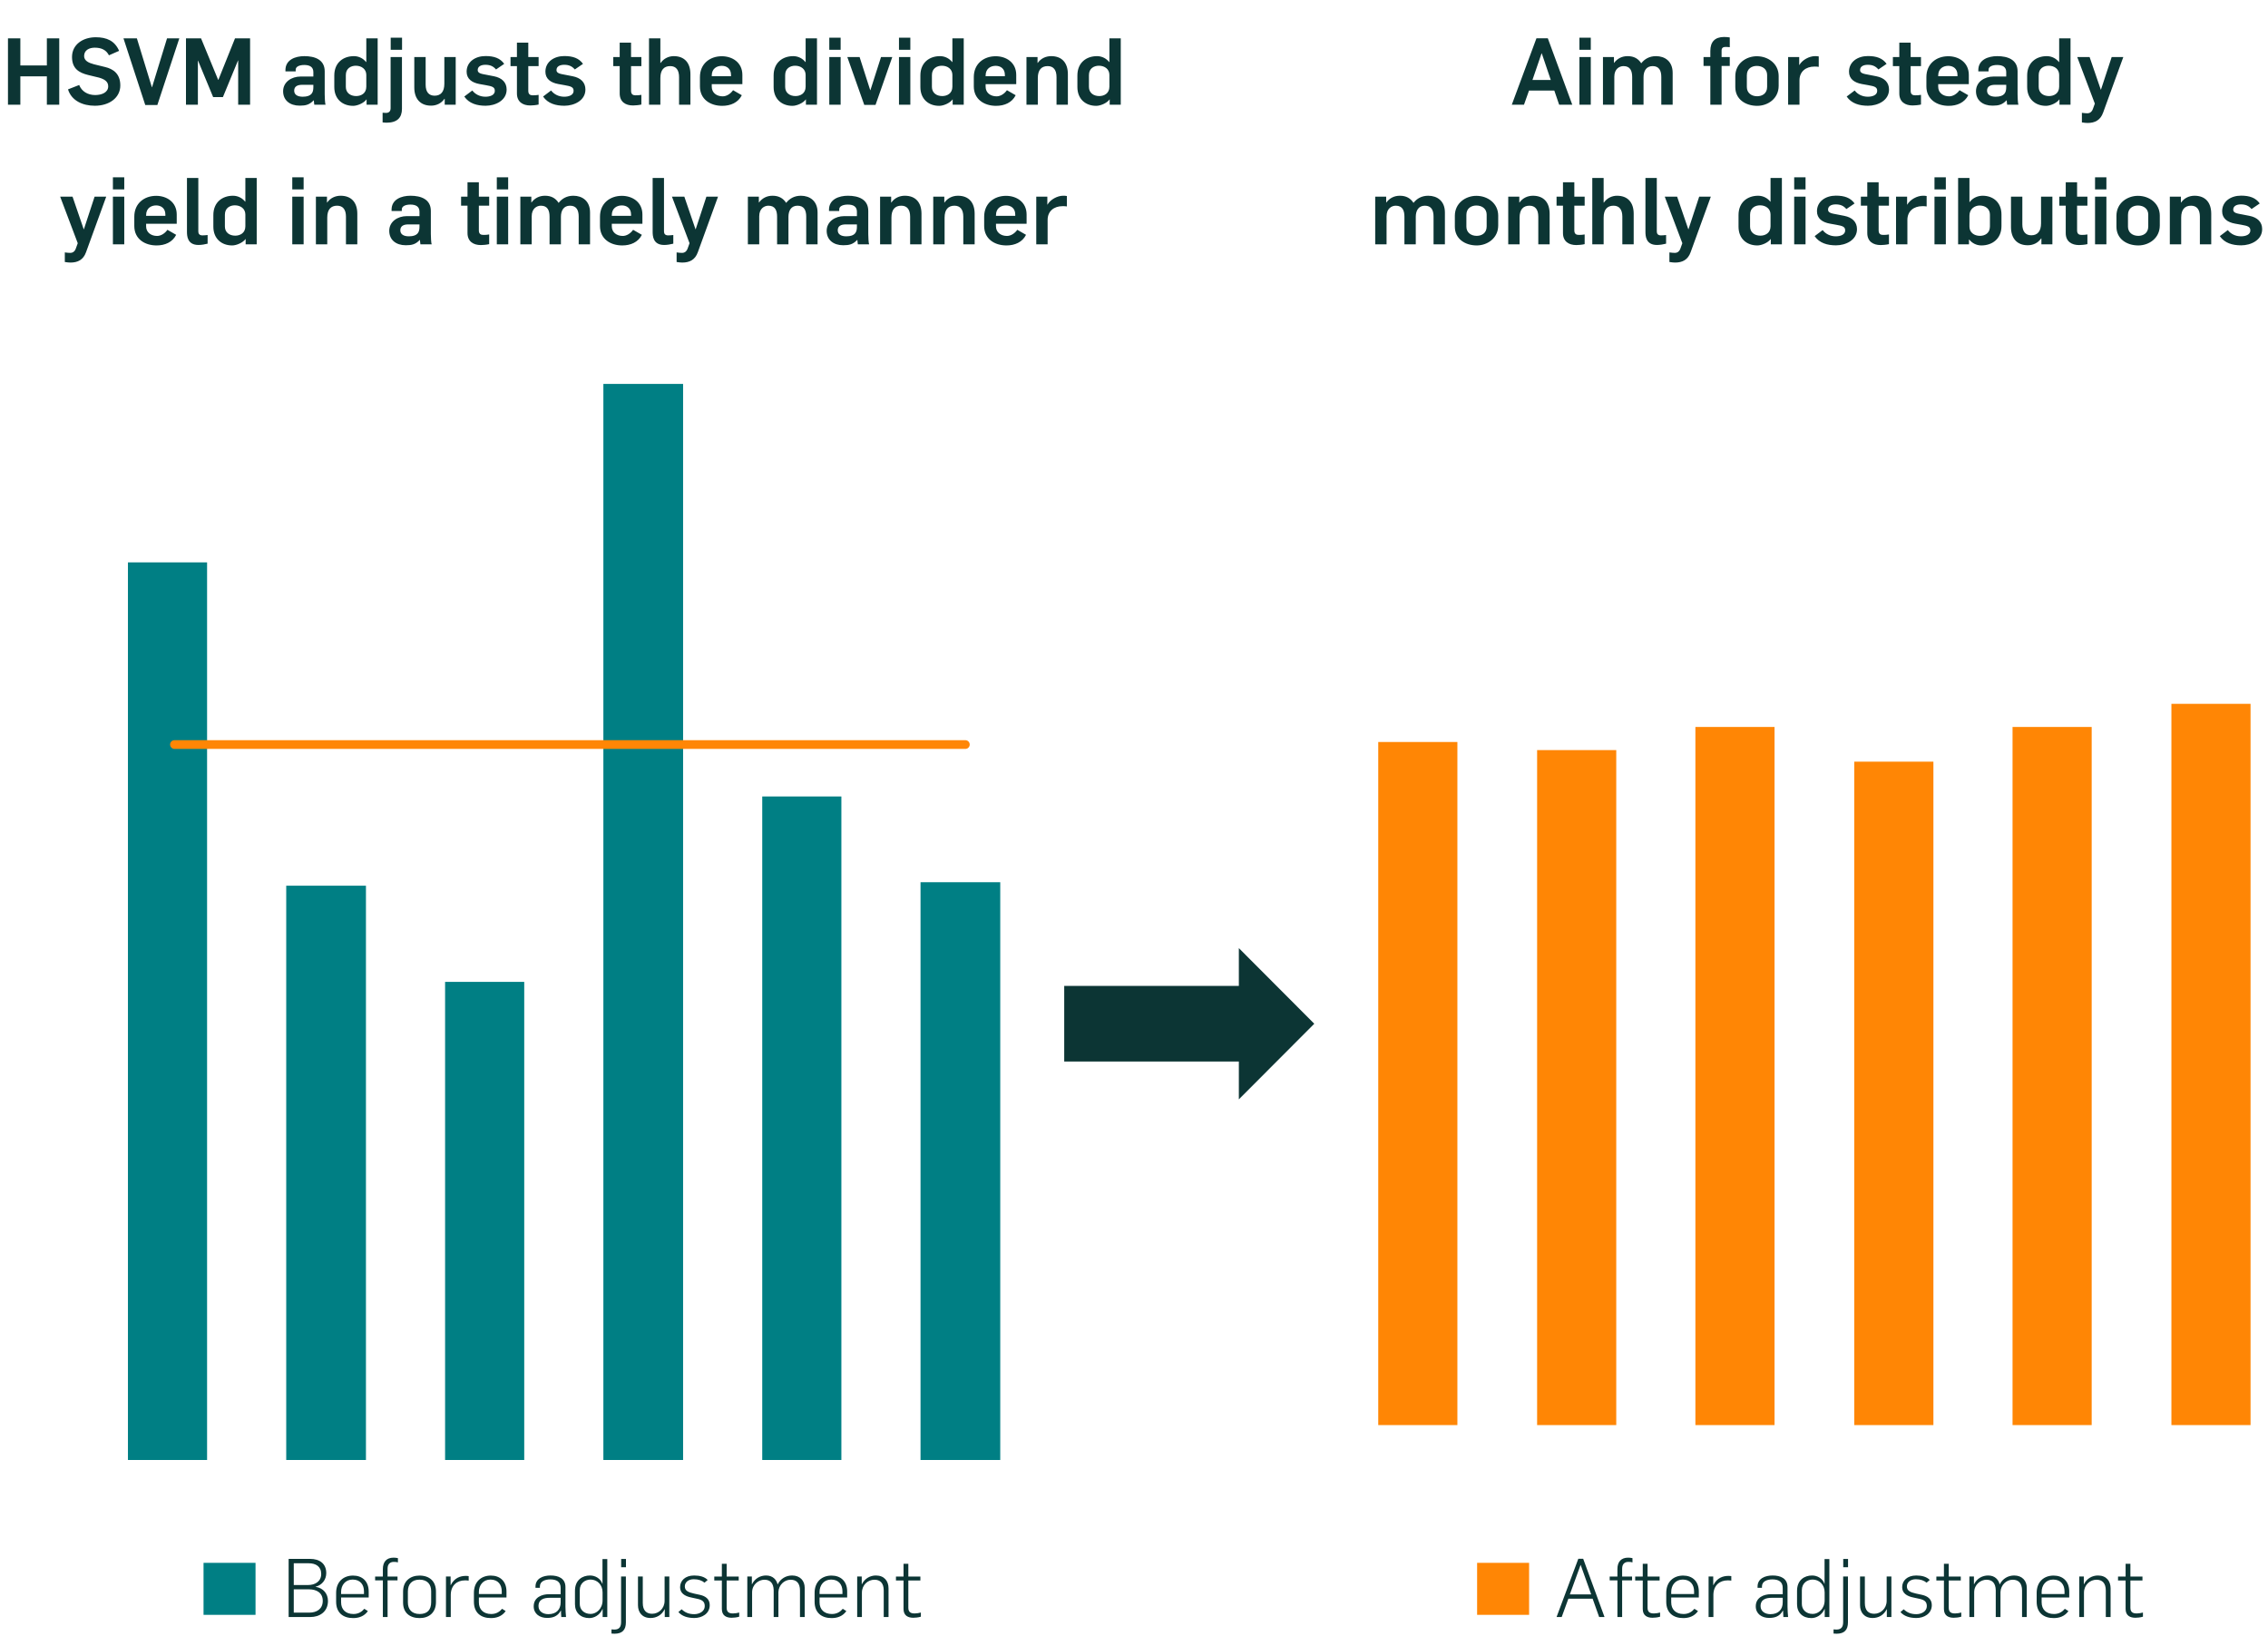<svg width="390" height="283" viewBox="0 0 390 283" fill="none" xmlns="http://www.w3.org/2000/svg">
<path fill-rule="evenodd" clip-rule="evenodd" d="M183 169.504H213.03V163.004L226 176.004L213.03 189.004V182.504H183V169.504Z" fill="#0C3534"/>
<path d="M158.292 151.672H172V251.004H158.292V151.672ZM131.073 136.929H144.682V251.004H131.073V136.929ZM103.755 66.004H117.464V251.004H103.755V66.004ZM76.537 168.806H90.146V251.004H76.537V168.806ZM49.219 152.27H62.927V251.004H49.219V152.27ZM22 96.685H35.609V251.004H22V96.685Z" fill="#007F84"/>
<path d="M30 128.004H57.246H84.393H111.639H138.787H166" stroke="#FF8605" stroke-width="1.5" stroke-linecap="round" stroke-linejoin="round"/>
<path d="M49.634 278.002V268.006H53.316C54.996 268.006 56.102 268.846 56.102 270.456C56.102 271.548 55.416 272.514 54.254 272.794V272.808C55.654 273.018 56.396 274.054 56.396 275.244C56.396 277.134 54.912 278.002 53.386 278.002H49.634ZM50.516 277.246H53.176C54.478 277.246 55.5 276.616 55.5 275.216C55.5 273.844 54.45 273.242 53.148 273.242H50.516V277.246ZM50.516 272.5H52.98C54.156 272.5 55.234 271.912 55.234 270.596C55.234 269.308 54.296 268.762 53.106 268.762H50.516V272.5ZM60.726 278.184C59.018 278.184 57.8 277.288 57.8 275.37V273.858C57.8 271.94 59.046 270.876 60.712 270.876C62.266 270.876 63.4 271.828 63.4 273.62V274.642H58.654V275.468C58.654 276.7 59.438 277.484 60.782 277.484C61.678 277.484 62.266 277.05 62.644 276.588L63.26 276.98C62.616 277.904 61.65 278.184 60.726 278.184ZM58.654 274.054H62.588V273.578C62.588 272.486 61.986 271.562 60.642 271.562C59.368 271.562 58.654 272.556 58.654 273.676V274.054ZM65.836 278.002V271.702H64.506V271.044H65.836V269.756C65.836 268.496 66.494 267.796 67.67 267.796C67.936 267.796 68.188 267.824 68.426 267.88V268.608C68.188 268.538 68.006 268.524 67.712 268.524C67.124 268.524 66.648 268.846 66.648 269.686V271.044H68.356V271.702H66.648V278.002H65.836ZM72.168 278.184C70.46 278.184 69.312 277.274 69.312 275.51V273.634C69.312 271.814 70.544 270.876 72.14 270.876C73.862 270.876 74.968 271.856 74.968 273.62V275.426C74.968 277.232 73.778 278.184 72.168 278.184ZM72.168 277.484C73.484 277.484 74.142 276.77 74.142 275.44V273.55C74.142 272.416 73.512 271.576 72.14 271.576C70.824 271.576 70.138 272.36 70.138 273.606V275.482C70.138 276.672 70.796 277.484 72.168 277.484ZM76.688 278.002V271.03H77.486V272.514H77.514C78.13 271.268 79.166 270.932 80.104 270.932C80.272 270.932 80.454 270.946 80.594 270.974V271.744C80.356 271.702 80.118 271.702 79.95 271.702C78.606 271.702 77.556 272.542 77.514 274.124V278.002H76.688ZM84.419 278.184C82.711 278.184 81.493 277.288 81.493 275.37V273.858C81.493 271.94 82.739 270.876 84.405 270.876C85.959 270.876 87.093 271.828 87.093 273.62V274.642H82.347V275.468C82.347 276.7 83.131 277.484 84.475 277.484C85.371 277.484 85.959 277.05 86.337 276.588L86.953 276.98C86.309 277.904 85.343 278.184 84.419 278.184ZM82.347 274.054H86.281V273.578C86.281 272.486 85.679 271.562 84.335 271.562C83.061 271.562 82.347 272.556 82.347 273.676V274.054ZM94.07 278.156C92.81 278.156 91.774 277.456 91.774 276.168C91.774 274.6 93.216 274.082 94.364 274.082H96.408V273.004C96.408 271.912 95.68 271.534 94.63 271.534C93.762 271.534 92.838 271.842 92.838 272.752V272.976H92.082V272.766C92.082 271.38 93.37 270.862 94.672 270.862C96.03 270.862 97.234 271.352 97.234 272.864V276.252C97.234 276.658 97.29 277.694 97.332 278.002H96.52C96.492 277.764 96.464 277.106 96.464 276.896H96.436C95.862 277.974 94.924 278.156 94.07 278.156ZM94.294 277.512C95.694 277.512 96.408 276.686 96.408 275.482V274.698H94.532C93.58 274.698 92.6 274.936 92.6 276.126C92.6 277.064 93.412 277.512 94.294 277.512ZM101.334 278.184C99.85 278.184 98.87 277.26 98.87 275.804V273.508C98.87 271.632 100.144 270.862 101.46 270.862C102.356 270.862 103.28 271.38 103.574 272.29H103.602V268.034H104.428V278.002H103.63V276.63H103.602C103.098 277.75 102.104 278.184 101.334 278.184ZM101.572 277.47C102.552 277.47 103.616 276.588 103.616 275.132V273.76C103.616 272.416 102.664 271.562 101.558 271.562C100.662 271.562 99.696 272.136 99.696 273.396V275.748C99.696 276.714 100.396 277.47 101.572 277.47ZM105.666 280.872C105.498 280.872 105.274 280.858 105.148 280.844V280.13C105.302 280.144 105.54 280.158 105.652 280.158C106.52 280.158 106.8 279.654 106.8 278.856V271.03H107.626V278.926C107.626 280.214 107.01 280.872 105.666 280.872ZM106.814 269.448V268.02H107.64V269.448H106.814ZM111.875 278.17C110.419 278.17 109.705 277.19 109.705 275.972V271.03H110.531V275.594C110.531 276.896 111.175 277.442 112.141 277.442C113.233 277.442 114.283 276.574 114.283 275.202V271.03H115.095V278.002H114.311V276.672H114.283C113.793 277.68 112.855 278.17 111.875 278.17ZM119.397 278.17C118.291 278.17 117.297 277.89 116.653 277.148L117.213 276.672C117.801 277.232 118.459 277.512 119.383 277.512C120.279 277.512 121.189 277.022 121.189 276.126C121.189 275.272 120.657 275.006 119.691 274.824L118.921 274.656C117.689 274.418 116.947 273.858 116.947 272.878C116.947 271.744 117.829 270.862 119.369 270.862C120.349 270.862 121.161 271.086 121.693 271.632L121.147 272.094C120.699 271.73 120.125 271.506 119.299 271.506C118.375 271.506 117.759 272.024 117.759 272.738C117.759 273.466 118.319 273.746 119.341 273.97L120.377 274.194C121.357 274.418 122.043 274.936 122.043 275.958C122.043 277.428 120.713 278.17 119.397 278.17ZM125.809 278.128C124.941 278.128 124.129 277.792 124.129 276.616V271.716H122.827V271.044H124.129V268.846H124.955V271.044H127.027V271.716H124.955V276.392C124.955 277.148 125.333 277.386 126.047 277.386C126.411 277.386 126.775 277.316 127.111 277.232V277.946C126.663 278.086 126.103 278.128 125.809 278.128ZM128.505 278.002V271.03H129.289V272.36H129.317C129.807 271.366 130.731 270.862 131.739 270.862C132.887 270.862 133.517 271.576 133.713 272.388H133.727C134.231 271.394 135.169 270.862 136.205 270.862C137.563 270.862 138.375 271.744 138.375 272.99V278.002H137.563V273.438C137.563 272.178 136.961 271.59 135.953 271.59C134.875 271.59 133.895 272.486 133.853 273.718V278.002H133.041V273.396C133.013 272.192 132.453 271.59 131.445 271.59C130.465 271.59 129.331 272.388 129.331 273.76V278.002H128.505ZM143.003 278.184C141.295 278.184 140.077 277.288 140.077 275.37V273.858C140.077 271.94 141.323 270.876 142.989 270.876C144.543 270.876 145.677 271.828 145.677 273.62V274.642H140.931V275.468C140.931 276.7 141.715 277.484 143.059 277.484C143.955 277.484 144.543 277.05 144.921 276.588L145.537 276.98C144.893 277.904 143.927 278.184 143.003 278.184ZM140.931 274.054H144.865V273.578C144.865 272.486 144.263 271.562 142.919 271.562C141.645 271.562 140.931 272.556 140.931 273.676V274.054ZM147.4 278.002V271.03H148.184V272.36H148.212C148.702 271.366 149.64 270.862 150.62 270.862C152.076 270.862 152.79 271.842 152.79 273.06V278.002H151.964V273.438C151.964 272.136 151.32 271.59 150.368 271.59C149.262 271.59 148.212 272.458 148.212 273.83V278.002H147.4ZM157.049 278.128C156.181 278.128 155.369 277.792 155.369 276.616V271.716H154.067V271.044H155.369V268.846H156.195V271.044H158.267V271.716H156.195V276.392C156.195 277.148 156.573 277.386 157.287 277.386C157.651 277.386 158.015 277.316 158.351 277.232V277.946C157.903 278.086 157.343 278.128 157.049 278.128Z" fill="#0C3534"/>
<path d="M43.941 268.687H35V277.628H43.941V268.687Z" fill="#007F84"/>
<path d="M1.371 18.004V6.596H3.499V11.252H8.059V6.596H10.187V18.004H8.059V13.124H3.499V18.004H1.371ZM16.304 18.18C14.208 18.18 12.288 17.3 11.696 15.364L13.616 14.612C14.048 15.716 15.088 16.34 16.368 16.34C17.52 16.34 18.608 15.892 18.608 14.836C18.608 13.988 17.92 13.604 17.04 13.348L15.12 12.884C13.6 12.5 12.384 11.812 12.384 9.796C12.384 7.652 14.256 6.404 16.464 6.404C18.368 6.404 19.744 7.028 20.48 8.74L18.736 9.508C18.24 8.548 17.392 8.196 16.288 8.196C15.36 8.196 14.464 8.612 14.464 9.636C14.464 10.436 15.232 10.804 16.128 11.044L18.08 11.524C19.44 11.844 20.688 12.66 20.688 14.692C20.688 16.788 18.816 18.18 16.304 18.18ZM24.978 18.052L21.234 6.596H23.538L26.114 14.996H26.146L28.722 6.596H30.834L27.058 18.052H24.978ZM31.98 18.004V6.596H34.572L37.516 13.732H37.548L40.412 6.596H43.004V18.004H40.956V10.404H40.924L38.332 16.692H36.652L34.06 10.436H34.028V18.004H31.98ZM51.532 18.164C49.836 18.164 48.684 17.236 48.684 15.684C48.684 14.1 50.124 13.156 51.708 13.156H53.884V12.404C53.884 11.54 53.308 11.172 52.316 11.172C51.468 11.172 50.844 11.46 50.844 11.988V12.276H49.084V12.052C49.084 10.26 50.796 9.652 52.332 9.652C54.156 9.652 55.836 10.26 55.836 12.26V16.244C55.836 16.612 55.884 17.828 55.98 18.004H54.044C54.012 17.876 53.98 17.38 53.964 17.252H53.932C53.212 18.004 52.588 18.164 51.532 18.164ZM52.06 16.628C53.628 16.628 53.884 15.86 53.884 14.98V14.58H51.964C51.132 14.58 50.588 14.868 50.588 15.588C50.588 16.276 51.148 16.628 52.06 16.628ZM60.717 18.196C58.925 18.196 57.484 17.06 57.484 14.964V12.98C57.484 10.756 59.036 9.652 60.861 9.652C61.773 9.652 62.525 10.116 62.941 10.66H62.989V6.596H64.941V18.004H63.036V17.092H63.02C62.556 17.732 61.453 18.196 60.717 18.196ZM61.245 16.516C62.06 16.516 62.989 16.084 62.989 14.9V12.884C62.989 11.892 62.188 11.3 61.181 11.3C60.364 11.3 59.468 11.732 59.468 12.916V14.948C59.468 15.94 60.236 16.516 61.245 16.516ZM66.48 21.092C66.24 21.092 65.936 21.06 65.792 21.044V19.38C65.968 19.396 66.192 19.412 66.352 19.412C66.816 19.412 67.168 19.204 67.168 18.596V9.812H69.12V18.708C69.12 20.228 68.304 21.092 66.48 21.092ZM67.184 8.564V6.484H69.136V8.564H67.184ZM74.121 18.164C72.281 18.164 71.241 16.98 71.241 15.044V9.812H73.193V14.564C73.193 15.796 73.737 16.452 74.729 16.452C75.801 16.452 76.409 15.78 76.409 14.388V9.812H78.361V18.004H76.473V16.996H76.425C75.881 17.78 75.033 18.164 74.121 18.164ZM83.504 18.18C82.032 18.18 80.656 17.796 79.84 16.596L81.216 15.556C81.728 16.228 82.544 16.628 83.472 16.628C84.272 16.628 85.088 16.356 85.088 15.62C85.088 14.98 84.656 14.836 83.552 14.644L82.48 14.452C81.136 14.212 80.24 13.556 80.24 12.324C80.24 10.612 81.744 9.636 83.488 9.636C84.96 9.636 86.016 10.004 86.704 10.98L85.296 11.94C84.816 11.38 84.272 11.14 83.472 11.14C82.704 11.14 82.144 11.428 82.144 12.052C82.144 12.628 82.848 12.708 83.696 12.868L84.928 13.108C86.32 13.38 87.12 14.164 87.12 15.396C87.12 17.284 85.184 18.18 83.504 18.18ZM91.178 18.132C89.915 18.132 88.891 17.524 88.891 16.068V11.364H87.787V9.812H88.891V7.332H90.843V9.812H92.618V11.364H90.843V15.604C90.843 16.212 91.162 16.388 91.611 16.388C92.01 16.388 92.234 16.372 92.618 16.308V17.972C92.186 18.084 91.466 18.132 91.178 18.132ZM97.051 18.18C95.579 18.18 94.203 17.796 93.387 16.596L94.763 15.556C95.275 16.228 96.091 16.628 97.019 16.628C97.819 16.628 98.635 16.356 98.635 15.62C98.635 14.98 98.203 14.836 97.099 14.644L96.027 14.452C94.683 14.212 93.787 13.556 93.787 12.324C93.787 10.612 95.291 9.636 97.035 9.636C98.507 9.636 99.563 10.004 100.251 10.98L98.843 11.94C98.363 11.38 97.819 11.14 97.019 11.14C96.251 11.14 95.691 11.428 95.691 12.052C95.691 12.628 96.395 12.708 97.243 12.868L98.475 13.108C99.867 13.38 100.667 14.164 100.667 15.396C100.667 17.284 98.731 18.18 97.051 18.18ZM108.85 18.132C107.586 18.132 106.562 17.524 106.562 16.068V11.364H105.458V9.812H106.562V7.332H108.514V9.812H110.29V11.364H108.514V15.604C108.514 16.212 108.834 16.388 109.282 16.388C109.682 16.388 109.906 16.372 110.29 16.308V17.972C109.858 18.084 109.138 18.132 108.85 18.132ZM111.603 18.004V6.596H113.555V10.82H113.603C114.147 10.036 115.011 9.652 115.859 9.652C117.699 9.652 118.723 10.804 118.723 12.756V18.004H116.771V13.252C116.771 12.02 116.243 11.364 115.251 11.364C114.179 11.364 113.555 12.02 113.555 13.412V18.004H111.603ZM124.184 18.196C122.168 18.196 120.36 17.092 120.36 14.852V13.252C120.36 10.948 122.088 9.668 124.12 9.668C125.896 9.668 127.656 10.708 127.656 12.884V14.468H122.392V14.916C122.392 15.956 123.24 16.564 124.28 16.564C124.936 16.564 125.624 16.132 126.056 15.508L127.56 16.372C126.92 17.652 125.624 18.196 124.184 18.196ZM122.392 13.108H125.704V12.884C125.704 11.764 124.92 11.316 124.12 11.316C123.288 11.316 122.392 11.764 122.392 12.996V13.108ZM136.263 18.196C134.471 18.196 133.031 17.06 133.031 14.964V12.98C133.031 10.756 134.583 9.652 136.407 9.652C137.319 9.652 138.071 10.116 138.487 10.66H138.535V6.596H140.487V18.004H138.583V17.092H138.567C138.103 17.732 136.999 18.196 136.263 18.196ZM136.791 16.516C137.607 16.516 138.535 16.084 138.535 14.9V12.884C138.535 11.892 137.735 11.3 136.727 11.3C135.911 11.3 135.015 11.732 135.015 12.916V14.948C135.015 15.94 135.783 16.516 136.791 16.516ZM142.603 18.004V9.812H144.555V18.004H142.603ZM142.603 8.564V6.484H144.555V8.564H142.603ZM148.617 18.036L145.705 9.812H147.817L149.641 15.508H149.673L151.497 9.812H153.433L150.553 18.036H148.617ZM154.587 18.004V9.812H156.539V18.004H154.587ZM154.587 8.564V6.484H156.539V8.564H154.587ZM161.498 18.196C159.706 18.196 158.266 17.06 158.266 14.964V12.98C158.266 10.756 159.818 9.652 161.642 9.652C162.554 9.652 163.306 10.116 163.722 10.66H163.77V6.596H165.722V18.004H163.818V17.092H163.802C163.338 17.732 162.234 18.196 161.498 18.196ZM162.026 16.516C162.842 16.516 163.77 16.084 163.77 14.9V12.884C163.77 11.892 162.97 11.3 161.962 11.3C161.146 11.3 160.25 11.732 160.25 12.916V14.948C160.25 15.94 161.018 16.516 162.026 16.516ZM171.277 18.196C169.261 18.196 167.453 17.092 167.453 14.852V13.252C167.453 10.948 169.181 9.668 171.213 9.668C172.989 9.668 174.749 10.708 174.749 12.884V14.468H169.485V14.916C169.485 15.956 170.333 16.564 171.373 16.564C172.029 16.564 172.717 16.132 173.149 15.508L174.653 16.372C174.013 17.652 172.717 18.196 171.277 18.196ZM169.485 13.108H172.797V12.884C172.797 11.764 172.013 11.316 171.213 11.316C170.381 11.316 169.485 11.764 169.485 12.996V13.108ZM176.509 18.004V9.812H178.413V10.82H178.445C178.989 10.036 179.853 9.652 180.765 9.652C182.605 9.652 183.629 10.804 183.629 12.756V18.004H181.677V13.252C181.677 12.02 181.149 11.364 180.157 11.364C179.085 11.364 178.461 12.02 178.461 13.412V18.004H176.509ZM188.498 18.196C186.706 18.196 185.266 17.06 185.266 14.964V12.98C185.266 10.756 186.818 9.652 188.642 9.652C189.554 9.652 190.306 10.116 190.722 10.66H190.77V6.596H192.722V18.004H190.818V17.092H190.802C190.338 17.732 189.234 18.196 188.498 18.196ZM189.026 16.516C189.842 16.516 190.77 16.084 190.77 14.9V12.884C190.77 11.892 189.97 11.3 188.962 11.3C188.146 11.3 187.25 11.732 187.25 12.916V14.948C187.25 15.94 188.018 16.516 189.026 16.516ZM12.122 45.14C11.93 45.14 11.482 45.108 11.146 45.044V43.396C11.498 43.444 11.818 43.476 12.074 43.476C12.57 43.476 12.874 43.172 13.018 42.788L13.37 41.812L10.346 33.812H12.474L14.394 39.412H14.426L16.266 33.812H18.266L14.794 43.364C14.33 44.66 13.386 45.14 12.122 45.14ZM19.415 42.004V33.812H21.367V42.004H19.415ZM19.415 32.564V30.484H21.367V32.564H19.415ZM26.918 42.196C24.902 42.196 23.094 41.092 23.094 38.852V37.252C23.094 34.948 24.822 33.668 26.854 33.668C28.63 33.668 30.39 34.708 30.39 36.884V38.468H25.126V38.916C25.126 39.956 25.974 40.564 27.014 40.564C27.67 40.564 28.358 40.132 28.79 39.508L30.294 40.372C29.654 41.652 28.358 42.196 26.918 42.196ZM25.126 37.108H28.438V36.884C28.438 35.764 27.654 35.316 26.854 35.316C26.022 35.316 25.126 35.764 25.126 36.996V37.108ZM34.134 42.116C32.198 42.116 32.15 40.548 32.15 39.812V30.596H34.102V39.796C34.102 40.164 34.278 40.468 34.806 40.468C35.158 40.468 35.35 40.436 35.702 40.404V41.892C35.286 42.004 34.646 42.116 34.134 42.116ZM39.92 42.196C38.128 42.196 36.688 41.06 36.688 38.964V36.98C36.688 34.756 38.24 33.652 40.064 33.652C40.976 33.652 41.728 34.116 42.144 34.66H42.192V30.596H44.144V42.004H42.24V41.092H42.224C41.76 41.732 40.656 42.196 39.92 42.196ZM40.448 40.516C41.264 40.516 42.192 40.084 42.192 38.9V36.884C42.192 35.892 41.392 35.3 40.384 35.3C39.568 35.3 38.672 35.732 38.672 36.916V38.948C38.672 39.94 39.44 40.516 40.448 40.516ZM50.259 42.004V33.812H52.211V42.004H50.259ZM50.259 32.564V30.484H52.211V32.564H50.259ZM54.322 42.004V33.812H56.226V34.82H56.258C56.802 34.036 57.666 33.652 58.578 33.652C60.418 33.652 61.442 34.804 61.442 36.756V42.004H59.49V37.252C59.49 36.02 58.962 35.364 57.97 35.364C56.898 35.364 56.274 36.02 56.274 37.412V42.004H54.322ZM69.782 42.164C68.086 42.164 66.934 41.236 66.934 39.684C66.934 38.1 68.374 37.156 69.958 37.156H72.134V36.404C72.134 35.54 71.558 35.172 70.566 35.172C69.718 35.172 69.094 35.46 69.094 35.988V36.276H67.334V36.052C67.334 34.26 69.046 33.652 70.582 33.652C72.406 33.652 74.086 34.26 74.086 36.26V40.244C74.086 40.612 74.134 41.828 74.23 42.004H72.294C72.262 41.876 72.23 41.38 72.214 41.252H72.182C71.462 42.004 70.838 42.164 69.782 42.164ZM70.31 40.628C71.878 40.628 72.134 39.86 72.134 38.98V38.58H70.214C69.382 38.58 68.838 38.868 68.838 39.588C68.838 40.276 69.398 40.628 70.31 40.628ZM82.678 42.132C81.415 42.132 80.391 41.524 80.391 40.068V35.364H79.287V33.812H80.391V31.332H82.343V33.812H84.118V35.364H82.343V39.604C82.343 40.212 82.662 40.388 83.111 40.388C83.51 40.388 83.734 40.372 84.118 40.308V41.972C83.686 42.084 82.966 42.132 82.678 42.132ZM85.431 42.004V33.812H87.383V42.004H85.431ZM85.431 32.564V30.484H87.383V32.564H85.431ZM89.478 42.004V33.812H91.365V34.804H91.397C91.957 34.052 92.757 33.652 93.718 33.652C94.805 33.652 95.541 34.084 96.053 34.868H96.07C96.645 34.132 97.478 33.652 98.597 33.652C100.118 33.652 101.462 34.532 101.462 36.532V42.004H99.51V37.236C99.51 36.132 99.126 35.364 98.022 35.364C96.918 35.364 96.454 36.212 96.454 37.284V42.004H94.501V37.268C94.501 36.228 94.198 35.364 93.013 35.364C92.326 35.364 91.43 35.828 91.43 37.188V42.004H89.478ZM106.996 42.196C104.98 42.196 103.172 41.092 103.172 38.852V37.252C103.172 34.948 104.9 33.668 106.932 33.668C108.708 33.668 110.468 34.708 110.468 36.884V38.468H105.204V38.916C105.204 39.956 106.052 40.564 107.092 40.564C107.748 40.564 108.436 40.132 108.868 39.508L110.372 40.372C109.732 41.652 108.436 42.196 106.996 42.196ZM105.204 37.108H108.516V36.884C108.516 35.764 107.732 35.316 106.932 35.316C106.1 35.316 105.204 35.764 105.204 36.996V37.108ZM114.212 42.116C112.276 42.116 112.228 40.548 112.228 39.812V30.596H114.18V39.796C114.18 40.164 114.356 40.468 114.884 40.468C115.236 40.468 115.428 40.436 115.78 40.404V41.892C115.364 42.004 114.724 42.116 114.212 42.116ZM117.325 45.14C117.133 45.14 116.685 45.108 116.349 45.044V43.396C116.701 43.444 117.021 43.476 117.277 43.476C117.773 43.476 118.077 43.172 118.221 42.788L118.573 41.812L115.549 33.812H117.677L119.597 39.412H119.629L121.469 33.812H123.469L119.997 43.364C119.533 44.66 118.589 45.14 117.325 45.14ZM128.603 42.004V33.812H130.491V34.804H130.523C131.083 34.052 131.883 33.652 132.843 33.652C133.931 33.652 134.667 34.084 135.179 34.868H135.195C135.771 34.132 136.602 33.652 137.723 33.652C139.243 33.652 140.587 34.532 140.587 36.532V42.004H138.635V37.236C138.635 36.132 138.251 35.364 137.147 35.364C136.043 35.364 135.579 36.212 135.579 37.284V42.004H133.627V37.268C133.627 36.228 133.323 35.364 132.139 35.364C131.451 35.364 130.555 35.828 130.555 37.188V42.004H128.603ZM145.001 42.164C143.305 42.164 142.153 41.236 142.153 39.684C142.153 38.1 143.593 37.156 145.177 37.156H147.353V36.404C147.353 35.54 146.777 35.172 145.785 35.172C144.937 35.172 144.313 35.46 144.313 35.988V36.276H142.553V36.052C142.553 34.26 144.265 33.652 145.801 33.652C147.625 33.652 149.305 34.26 149.305 36.26V40.244C149.305 40.612 149.353 41.828 149.449 42.004H147.513C147.481 41.876 147.449 41.38 147.433 41.252H147.401C146.681 42.004 146.057 42.164 145.001 42.164ZM145.529 40.628C147.097 40.628 147.353 39.86 147.353 38.98V38.58H145.433C144.601 38.58 144.057 38.868 144.057 39.588C144.057 40.276 144.617 40.628 145.529 40.628ZM151.337 42.004V33.812H153.241V34.82H153.273C153.817 34.036 154.681 33.652 155.593 33.652C157.433 33.652 158.457 34.804 158.457 36.756V42.004H156.505V37.252C156.505 36.02 155.977 35.364 154.985 35.364C153.913 35.364 153.289 36.02 153.289 37.412V42.004H151.337ZM160.478 42.004V33.812H162.382V34.82H162.414C162.958 34.036 163.822 33.652 164.734 33.652C166.574 33.652 167.598 34.804 167.598 36.756V42.004H165.646V37.252C165.646 36.02 165.118 35.364 164.126 35.364C163.054 35.364 162.43 36.02 162.43 37.412V42.004H160.478ZM173.059 42.196C171.043 42.196 169.235 41.092 169.235 38.852V37.252C169.235 34.948 170.963 33.668 172.995 33.668C174.771 33.668 176.531 34.708 176.531 36.884V38.468H171.267V38.916C171.267 39.956 172.115 40.564 173.155 40.564C173.811 40.564 174.499 40.132 174.931 39.508L176.435 40.372C175.795 41.652 174.499 42.196 173.059 42.196ZM171.267 37.108H174.579V36.884C174.579 35.764 173.795 35.316 172.995 35.316C172.163 35.316 171.267 35.764 171.267 36.996V37.108ZM178.194 42.004V33.812H180.098V35.172H180.13C180.61 34.308 181.826 33.652 182.802 33.652C183.01 33.652 183.25 33.652 183.458 33.7V35.492C183.202 35.444 182.994 35.444 182.722 35.444C181.25 35.444 180.146 36.292 180.146 37.812V42.004H178.194Z" fill="#0C3534"/>
<path d="M318.854 245.004H332.464V130.946H318.854V245.004ZM264.318 245.004H277.927V128.958H264.318V245.004ZM237 245.004H250.609V127.566H237V245.004ZM291.536 245.004H305.146V124.981H291.536V245.004ZM346.073 245.004H359.682V124.981H346.073V245.004ZM373.391 245.004H387V121.004H373.391V245.004Z" fill="#FF8605"/>
<path d="M267.664 278.002L271.402 267.992H272.242L275.91 278.002H274.986L273.866 274.852H269.694L268.546 278.002H267.664ZM269.946 274.11H273.614L271.808 269.042H271.794L269.946 274.11ZM278.127 278.002V271.702H276.797V271.044H278.127V269.756C278.127 268.496 278.785 267.796 279.961 267.796C280.227 267.796 280.479 267.824 280.717 267.88V268.608C280.479 268.538 280.297 268.524 280.003 268.524C279.415 268.524 278.939 268.846 278.939 269.686V271.044H280.647V271.702H278.939V278.002H278.127ZM284.165 278.128C283.297 278.128 282.485 277.792 282.485 276.616V271.716H281.183V271.044H282.485V268.846H283.311V271.044H285.383V271.716H283.311V276.392C283.311 277.148 283.689 277.386 284.403 277.386C284.767 277.386 285.131 277.316 285.467 277.232V277.946C285.019 278.086 284.459 278.128 284.165 278.128ZM289.45 278.184C287.742 278.184 286.524 277.288 286.524 275.37V273.858C286.524 271.94 287.77 270.876 289.436 270.876C290.99 270.876 292.124 271.828 292.124 273.62V274.642H287.378V275.468C287.378 276.7 288.162 277.484 289.506 277.484C290.402 277.484 290.99 277.05 291.368 276.588L291.984 276.98C291.34 277.904 290.374 278.184 289.45 278.184ZM287.378 274.054H291.312V273.578C291.312 272.486 290.71 271.562 289.366 271.562C288.092 271.562 287.378 272.556 287.378 273.676V274.054ZM293.805 278.002V271.03H294.603V272.514H294.631C295.247 271.268 296.283 270.932 297.221 270.932C297.389 270.932 297.571 270.946 297.711 270.974V271.744C297.473 271.702 297.235 271.702 297.067 271.702C295.723 271.702 294.673 272.542 294.631 274.124V278.002H293.805ZM304.214 278.156C302.954 278.156 301.918 277.456 301.918 276.168C301.918 274.6 303.36 274.082 304.508 274.082H306.552V273.004C306.552 271.912 305.824 271.534 304.774 271.534C303.906 271.534 302.982 271.842 302.982 272.752V272.976H302.226V272.766C302.226 271.38 303.514 270.862 304.816 270.862C306.174 270.862 307.378 271.352 307.378 272.864V276.252C307.378 276.658 307.434 277.694 307.476 278.002H306.664C306.636 277.764 306.608 277.106 306.608 276.896H306.58C306.006 277.974 305.068 278.156 304.214 278.156ZM304.438 277.512C305.838 277.512 306.552 276.686 306.552 275.482V274.698H304.676C303.724 274.698 302.744 274.936 302.744 276.126C302.744 277.064 303.556 277.512 304.438 277.512ZM311.479 278.184C309.995 278.184 309.015 277.26 309.015 275.804V273.508C309.015 271.632 310.289 270.862 311.605 270.862C312.501 270.862 313.425 271.38 313.719 272.29H313.747V268.034H314.573V278.002H313.775V276.63H313.747C313.243 277.75 312.249 278.184 311.479 278.184ZM311.717 277.47C312.697 277.47 313.761 276.588 313.761 275.132V273.76C313.761 272.416 312.809 271.562 311.703 271.562C310.807 271.562 309.841 272.136 309.841 273.396V275.748C309.841 276.714 310.541 277.47 311.717 277.47ZM315.811 280.872C315.643 280.872 315.419 280.858 315.293 280.844V280.13C315.447 280.144 315.685 280.158 315.797 280.158C316.665 280.158 316.945 279.654 316.945 278.856V271.03H317.771V278.926C317.771 280.214 317.155 280.872 315.811 280.872ZM316.959 269.448V268.02H317.785V269.448H316.959ZM322.019 278.17C320.563 278.17 319.849 277.19 319.849 275.972V271.03H320.675V275.594C320.675 276.896 321.319 277.442 322.285 277.442C323.377 277.442 324.427 276.574 324.427 275.202V271.03H325.239V278.002H324.455V276.672H324.427C323.937 277.68 322.999 278.17 322.019 278.17ZM329.542 278.17C328.436 278.17 327.442 277.89 326.798 277.148L327.358 276.672C327.946 277.232 328.604 277.512 329.528 277.512C330.424 277.512 331.334 277.022 331.334 276.126C331.334 275.272 330.802 275.006 329.836 274.824L329.066 274.656C327.834 274.418 327.092 273.858 327.092 272.878C327.092 271.744 327.974 270.862 329.514 270.862C330.494 270.862 331.306 271.086 331.838 271.632L331.292 272.094C330.844 271.73 330.27 271.506 329.444 271.506C328.52 271.506 327.904 272.024 327.904 272.738C327.904 273.466 328.464 273.746 329.486 273.97L330.522 274.194C331.502 274.418 332.188 274.936 332.188 275.958C332.188 277.428 330.858 278.17 329.542 278.17ZM335.954 278.128C335.086 278.128 334.274 277.792 334.274 276.616V271.716H332.972V271.044H334.274V268.846H335.1V271.044H337.172V271.716H335.1V276.392C335.1 277.148 335.478 277.386 336.192 277.386C336.556 277.386 336.92 277.316 337.256 277.232V277.946C336.808 278.086 336.248 278.128 335.954 278.128ZM338.649 278.002V271.03H339.433V272.36H339.461C339.951 271.366 340.875 270.862 341.883 270.862C343.031 270.862 343.661 271.576 343.857 272.388H343.871C344.375 271.394 345.313 270.862 346.349 270.862C347.707 270.862 348.519 271.744 348.519 272.99V278.002H347.707V273.438C347.707 272.178 347.105 271.59 346.097 271.59C345.019 271.59 344.039 272.486 343.997 273.718V278.002H343.185V273.396C343.157 272.192 342.597 271.59 341.589 271.59C340.609 271.59 339.475 272.388 339.475 273.76V278.002H338.649ZM353.147 278.184C351.439 278.184 350.221 277.288 350.221 275.37V273.858C350.221 271.94 351.467 270.876 353.133 270.876C354.687 270.876 355.821 271.828 355.821 273.62V274.642H351.075V275.468C351.075 276.7 351.859 277.484 353.203 277.484C354.099 277.484 354.687 277.05 355.065 276.588L355.681 276.98C355.037 277.904 354.071 278.184 353.147 278.184ZM351.075 274.054H355.009V273.578C355.009 272.486 354.407 271.562 353.063 271.562C351.789 271.562 351.075 272.556 351.075 273.676V274.054ZM357.544 278.002V271.03H358.328V272.36H358.356C358.846 271.366 359.784 270.862 360.764 270.862C362.22 270.862 362.934 271.842 362.934 273.06V278.002H362.108V273.438C362.108 272.136 361.464 271.59 360.512 271.59C359.406 271.59 358.356 272.458 358.356 273.83V278.002H357.544ZM367.194 278.128C366.326 278.128 365.514 277.792 365.514 276.616V271.716H364.212V271.044H365.514V268.846H366.34V271.044H368.412V271.716H366.34V276.392C366.34 277.148 366.718 277.386 367.432 277.386C367.796 277.386 368.16 277.316 368.496 277.232V277.946C368.048 278.086 367.488 278.128 367.194 278.128Z" fill="#0C3534"/>
<path d="M262.941 268.687H254V277.628H262.941V268.687Z" fill="#FF8605"/>
<path d="M259.965 18.004L264.205 6.58H266.157L270.365 18.004H268.109L267.277 15.572H262.925L262.061 18.004H259.965ZM263.517 13.748H266.669L265.117 9.172H265.085L263.517 13.748ZM271.595 18.004V9.812H273.547V18.004H271.595ZM271.595 8.564V6.484H273.547V8.564H271.595ZM275.642 18.004V9.812H277.53V10.804H277.562C278.122 10.052 278.922 9.652 279.882 9.652C280.97 9.652 281.706 10.084 282.218 10.868H282.234C282.81 10.132 283.642 9.652 284.762 9.652C286.282 9.652 287.626 10.532 287.626 12.532V18.004H285.674V13.236C285.674 12.132 285.29 11.364 284.186 11.364C283.082 11.364 282.618 12.212 282.618 13.284V18.004H280.666V13.268C280.666 12.228 280.362 11.364 279.178 11.364C278.49 11.364 277.594 11.828 277.594 13.188V18.004H275.642ZM294.104 18.004V11.332H292.936V9.812H294.104V8.756C294.104 7.188 294.904 6.356 296.472 6.356C296.792 6.356 297.144 6.388 297.448 6.436V8.116C297.176 8.084 296.984 8.068 296.712 8.068C296.328 8.068 296.04 8.212 296.04 8.692V9.812H297.448V11.332H296.04V18.004H294.104ZM302.159 18.196C300.175 18.196 298.399 17.076 298.399 14.98V13.108C298.399 10.884 300.287 9.668 302.095 9.668C304.079 9.668 305.855 10.98 305.855 13.076V14.756C305.855 16.98 303.967 18.196 302.159 18.196ZM302.159 16.548C302.975 16.548 303.871 16.116 303.871 14.932V12.9C303.871 11.908 303.103 11.332 302.095 11.332C301.279 11.332 300.383 11.764 300.383 12.948V14.964C300.383 15.956 301.151 16.548 302.159 16.548ZM307.483 18.004V9.812H309.387V11.172H309.419C309.899 10.308 311.115 9.652 312.091 9.652C312.299 9.652 312.539 9.652 312.747 9.7V11.492C312.491 11.444 312.283 11.444 312.011 11.444C310.539 11.444 309.435 12.292 309.435 13.812V18.004H307.483ZM321.215 18.18C319.743 18.18 318.367 17.796 317.551 16.596L318.927 15.556C319.439 16.228 320.255 16.628 321.183 16.628C321.983 16.628 322.799 16.356 322.799 15.62C322.799 14.98 322.367 14.836 321.263 14.644L320.191 14.452C318.847 14.212 317.951 13.556 317.951 12.324C317.951 10.612 319.455 9.636 321.199 9.636C322.671 9.636 323.727 10.004 324.415 10.98L323.007 11.94C322.527 11.38 321.983 11.14 321.183 11.14C320.415 11.14 319.855 11.428 319.855 12.052C319.855 12.628 320.559 12.708 321.407 12.868L322.639 13.108C324.031 13.38 324.831 14.164 324.831 15.396C324.831 17.284 322.895 18.18 321.215 18.18ZM328.889 18.132C327.625 18.132 326.601 17.524 326.601 16.068V11.364H325.497V9.812H326.601V7.332H328.553V9.812H330.329V11.364H328.553V15.604C328.553 16.212 328.873 16.388 329.321 16.388C329.721 16.388 329.945 16.372 330.329 16.308V17.972C329.897 18.084 329.177 18.132 328.889 18.132ZM335.082 18.196C333.066 18.196 331.258 17.092 331.258 14.852V13.252C331.258 10.948 332.986 9.668 335.018 9.668C336.794 9.668 338.554 10.708 338.554 12.884V14.468H333.29V14.916C333.29 15.956 334.138 16.564 335.178 16.564C335.834 16.564 336.522 16.132 336.954 15.508L338.458 16.372C337.818 17.652 336.522 18.196 335.082 18.196ZM333.29 13.108H336.602V12.884C336.602 11.764 335.818 11.316 335.018 11.316C334.186 11.316 333.29 11.764 333.29 12.996V13.108ZM342.634 18.164C340.938 18.164 339.786 17.236 339.786 15.684C339.786 14.1 341.226 13.156 342.81 13.156H344.986V12.404C344.986 11.54 344.41 11.172 343.418 11.172C342.57 11.172 341.946 11.46 341.946 11.988V12.276H340.186V12.052C340.186 10.26 341.898 9.652 343.434 9.652C345.258 9.652 346.938 10.26 346.938 12.26V16.244C346.938 16.612 346.986 17.828 347.082 18.004H345.146C345.114 17.876 345.082 17.38 345.066 17.252H345.034C344.314 18.004 343.69 18.164 342.634 18.164ZM343.162 16.628C344.73 16.628 344.986 15.86 344.986 14.98V14.58H343.066C342.234 14.58 341.69 14.868 341.69 15.588C341.69 16.276 342.25 16.628 343.162 16.628ZM351.818 18.196C350.026 18.196 348.586 17.06 348.586 14.964V12.98C348.586 10.756 350.138 9.652 351.962 9.652C352.874 9.652 353.626 10.116 354.042 10.66H354.09V6.596H356.042V18.004H354.138V17.092H354.122C353.658 17.732 352.554 18.196 351.818 18.196ZM352.346 16.516C353.162 16.516 354.09 16.084 354.09 14.9V12.884C354.09 11.892 353.29 11.3 352.282 11.3C351.466 11.3 350.57 11.732 350.57 12.916V14.948C350.57 15.94 351.338 16.516 352.346 16.516ZM358.974 21.14C358.782 21.14 358.334 21.108 357.998 21.044V19.396C358.35 19.444 358.67 19.476 358.926 19.476C359.422 19.476 359.726 19.172 359.87 18.788L360.222 17.812L357.198 9.812H359.326L361.246 15.412H361.278L363.118 9.812H365.118L361.646 19.364C361.182 20.66 360.238 21.14 358.974 21.14ZM236.478 42.004V33.812H238.366V34.804H238.398C238.958 34.052 239.758 33.652 240.718 33.652C241.806 33.652 242.542 34.084 243.054 34.868H243.07C243.646 34.132 244.477 33.652 245.598 33.652C247.118 33.652 248.462 34.532 248.462 36.532V42.004H246.51V37.236C246.51 36.132 246.126 35.364 245.022 35.364C243.918 35.364 243.454 36.212 243.454 37.284V42.004H241.502V37.268C241.502 36.228 241.198 35.364 240.014 35.364C239.326 35.364 238.43 35.828 238.43 37.188V42.004H236.478ZM253.932 42.196C251.948 42.196 250.172 41.076 250.172 38.98V37.108C250.172 34.884 252.06 33.668 253.868 33.668C255.852 33.668 257.628 34.98 257.628 37.076V38.756C257.628 40.98 255.74 42.196 253.932 42.196ZM253.932 40.548C254.748 40.548 255.644 40.116 255.644 38.932V36.9C255.644 35.908 254.876 35.332 253.868 35.332C253.052 35.332 252.156 35.764 252.156 36.948V38.964C252.156 39.956 252.924 40.548 253.932 40.548ZM259.353 42.004V33.812H261.257V34.82H261.289C261.833 34.036 262.697 33.652 263.609 33.652C265.449 33.652 266.473 34.804 266.473 36.756V42.004H264.521V37.252C264.521 36.02 263.993 35.364 263.001 35.364C261.929 35.364 261.305 36.02 261.305 37.412V42.004H259.353ZM271.054 42.132C269.789 42.132 268.766 41.524 268.766 40.068V35.364H267.662V33.812H268.766V31.332H270.718V33.812H272.494V35.364H270.718V39.604C270.718 40.212 271.038 40.388 271.486 40.388C271.886 40.388 272.11 40.372 272.494 40.308V41.972C272.062 42.084 271.342 42.132 271.054 42.132ZM273.806 42.004V30.596H275.758V34.82H275.806C276.35 34.036 277.214 33.652 278.062 33.652C279.902 33.652 280.926 34.804 280.926 36.756V42.004H278.974V37.252C278.974 36.02 278.446 35.364 277.454 35.364C276.382 35.364 275.758 36.02 275.758 37.412V42.004H273.806ZM284.931 42.116C282.995 42.116 282.947 40.548 282.947 39.812V30.596H284.899V39.796C284.899 40.164 285.075 40.468 285.603 40.468C285.955 40.468 286.147 40.436 286.499 40.404V41.892C286.083 42.004 285.443 42.116 284.931 42.116ZM288.044 45.14C287.852 45.14 287.404 45.108 287.068 45.044V43.396C287.42 43.444 287.74 43.476 287.996 43.476C288.492 43.476 288.796 43.172 288.94 42.788L289.292 41.812L286.268 33.812H288.396L290.316 39.412H290.348L292.188 33.812H294.188L290.716 43.364C290.252 44.66 289.308 45.14 288.044 45.14ZM302.185 42.196C300.393 42.196 298.953 41.06 298.953 38.964V36.98C298.953 34.756 300.505 33.652 302.329 33.652C303.241 33.652 303.993 34.116 304.409 34.66H304.457V30.596H306.409V42.004H304.505V41.092H304.489C304.025 41.732 302.921 42.196 302.185 42.196ZM302.713 40.516C303.529 40.516 304.457 40.084 304.457 38.9V36.884C304.457 35.892 303.657 35.3 302.649 35.3C301.833 35.3 300.937 35.732 300.937 36.916V38.948C300.937 39.94 301.705 40.516 302.713 40.516ZM308.525 42.004V33.812H310.477V42.004H308.525ZM308.525 32.564V30.484H310.477V32.564H308.525ZM315.707 42.18C314.235 42.18 312.859 41.796 312.043 40.596L313.419 39.556C313.931 40.228 314.747 40.628 315.675 40.628C316.475 40.628 317.291 40.356 317.291 39.62C317.291 38.98 316.859 38.836 315.755 38.644L314.683 38.452C313.339 38.212 312.443 37.556 312.443 36.324C312.443 34.612 313.947 33.636 315.691 33.636C317.163 33.636 318.219 34.004 318.907 34.98L317.499 35.94C317.019 35.38 316.475 35.14 315.675 35.14C314.907 35.14 314.347 35.428 314.347 36.052C314.347 36.628 315.051 36.708 315.899 36.868L317.131 37.108C318.523 37.38 319.323 38.164 319.323 39.396C319.323 41.284 317.387 42.18 315.707 42.18ZM323.382 42.132C322.118 42.132 321.094 41.524 321.094 40.068V35.364H319.99V33.812H321.094V31.332H323.046V33.812H324.822V35.364H323.046V39.604C323.046 40.212 323.366 40.388 323.814 40.388C324.214 40.388 324.438 40.372 324.822 40.308V41.972C324.39 42.084 323.67 42.132 323.382 42.132ZM326.038 42.004V33.812H327.942V35.172H327.974C328.454 34.308 329.67 33.652 330.646 33.652C330.854 33.652 331.094 33.652 331.302 33.7V35.492C331.046 35.444 330.838 35.444 330.566 35.444C329.094 35.444 327.99 36.292 327.99 37.812V42.004H326.038ZM332.65 42.004V33.812H334.602V42.004H332.65ZM332.65 32.564V30.484H334.602V32.564H332.65ZM340.712 42.196C339.8 42.196 339.048 41.732 338.632 41.188H338.584V42.004H336.712V30.596H338.664V34.756H338.68C339.288 33.94 340.2 33.652 340.936 33.652C342.728 33.652 344.168 34.788 344.168 36.884V38.868C344.168 41.092 342.536 42.196 340.712 42.196ZM340.472 40.548C341.288 40.548 342.184 40.116 342.184 38.932V36.9C342.184 35.908 341.416 35.332 340.408 35.332C339.592 35.332 338.664 35.892 338.664 37.076V38.964C338.664 39.956 339.464 40.548 340.472 40.548ZM348.684 42.164C346.844 42.164 345.804 40.98 345.804 39.044V33.812H347.756V38.564C347.756 39.796 348.3 40.452 349.292 40.452C350.364 40.452 350.972 39.78 350.972 38.388V33.812H352.924V42.004H351.036V40.996H350.988C350.444 41.78 349.596 42.164 348.684 42.164ZM357.507 42.132C356.243 42.132 355.219 41.524 355.219 40.068V35.364H354.115V33.812H355.219V31.332H357.171V33.812H358.947V35.364H357.171V39.604C357.171 40.212 357.491 40.388 357.939 40.388C358.339 40.388 358.563 40.372 358.947 40.308V41.972C358.515 42.084 357.795 42.132 357.507 42.132ZM360.259 42.004V33.812H362.211V42.004H360.259ZM360.259 32.564V30.484H362.211V32.564H360.259ZM367.698 42.196C365.714 42.196 363.938 41.076 363.938 38.98V37.108C363.938 34.884 365.826 33.668 367.634 33.668C369.618 33.668 371.394 34.98 371.394 37.076V38.756C371.394 40.98 369.506 42.196 367.698 42.196ZM367.698 40.548C368.514 40.548 369.41 40.116 369.41 38.932V36.9C369.41 35.908 368.642 35.332 367.634 35.332C366.818 35.332 365.922 35.764 365.922 36.948V38.964C365.922 39.956 366.69 40.548 367.698 40.548ZM373.118 42.004V33.812H375.023V34.82H375.055C375.599 34.036 376.463 33.652 377.375 33.652C379.215 33.652 380.239 34.804 380.239 36.756V42.004H378.287V37.252C378.287 36.02 377.759 35.364 376.766 35.364C375.695 35.364 375.071 36.02 375.071 37.412V42.004H373.118ZM385.379 42.18C383.907 42.18 382.531 41.796 381.715 40.596L383.091 39.556C383.603 40.228 384.419 40.628 385.347 40.628C386.147 40.628 386.963 40.356 386.963 39.62C386.963 38.98 386.531 38.836 385.427 38.644L384.355 38.452C383.011 38.212 382.115 37.556 382.115 36.324C382.115 34.612 383.619 33.636 385.363 33.636C386.835 33.636 387.891 34.004 388.579 34.98L387.171 35.94C386.691 35.38 386.147 35.14 385.347 35.14C384.579 35.14 384.019 35.428 384.019 36.052C384.019 36.628 384.723 36.708 385.571 36.868L386.803 37.108C388.195 37.38 388.995 38.164 388.995 39.396C388.995 41.284 387.059 42.18 385.379 42.18Z" fill="#0C3534"/>
</svg>
